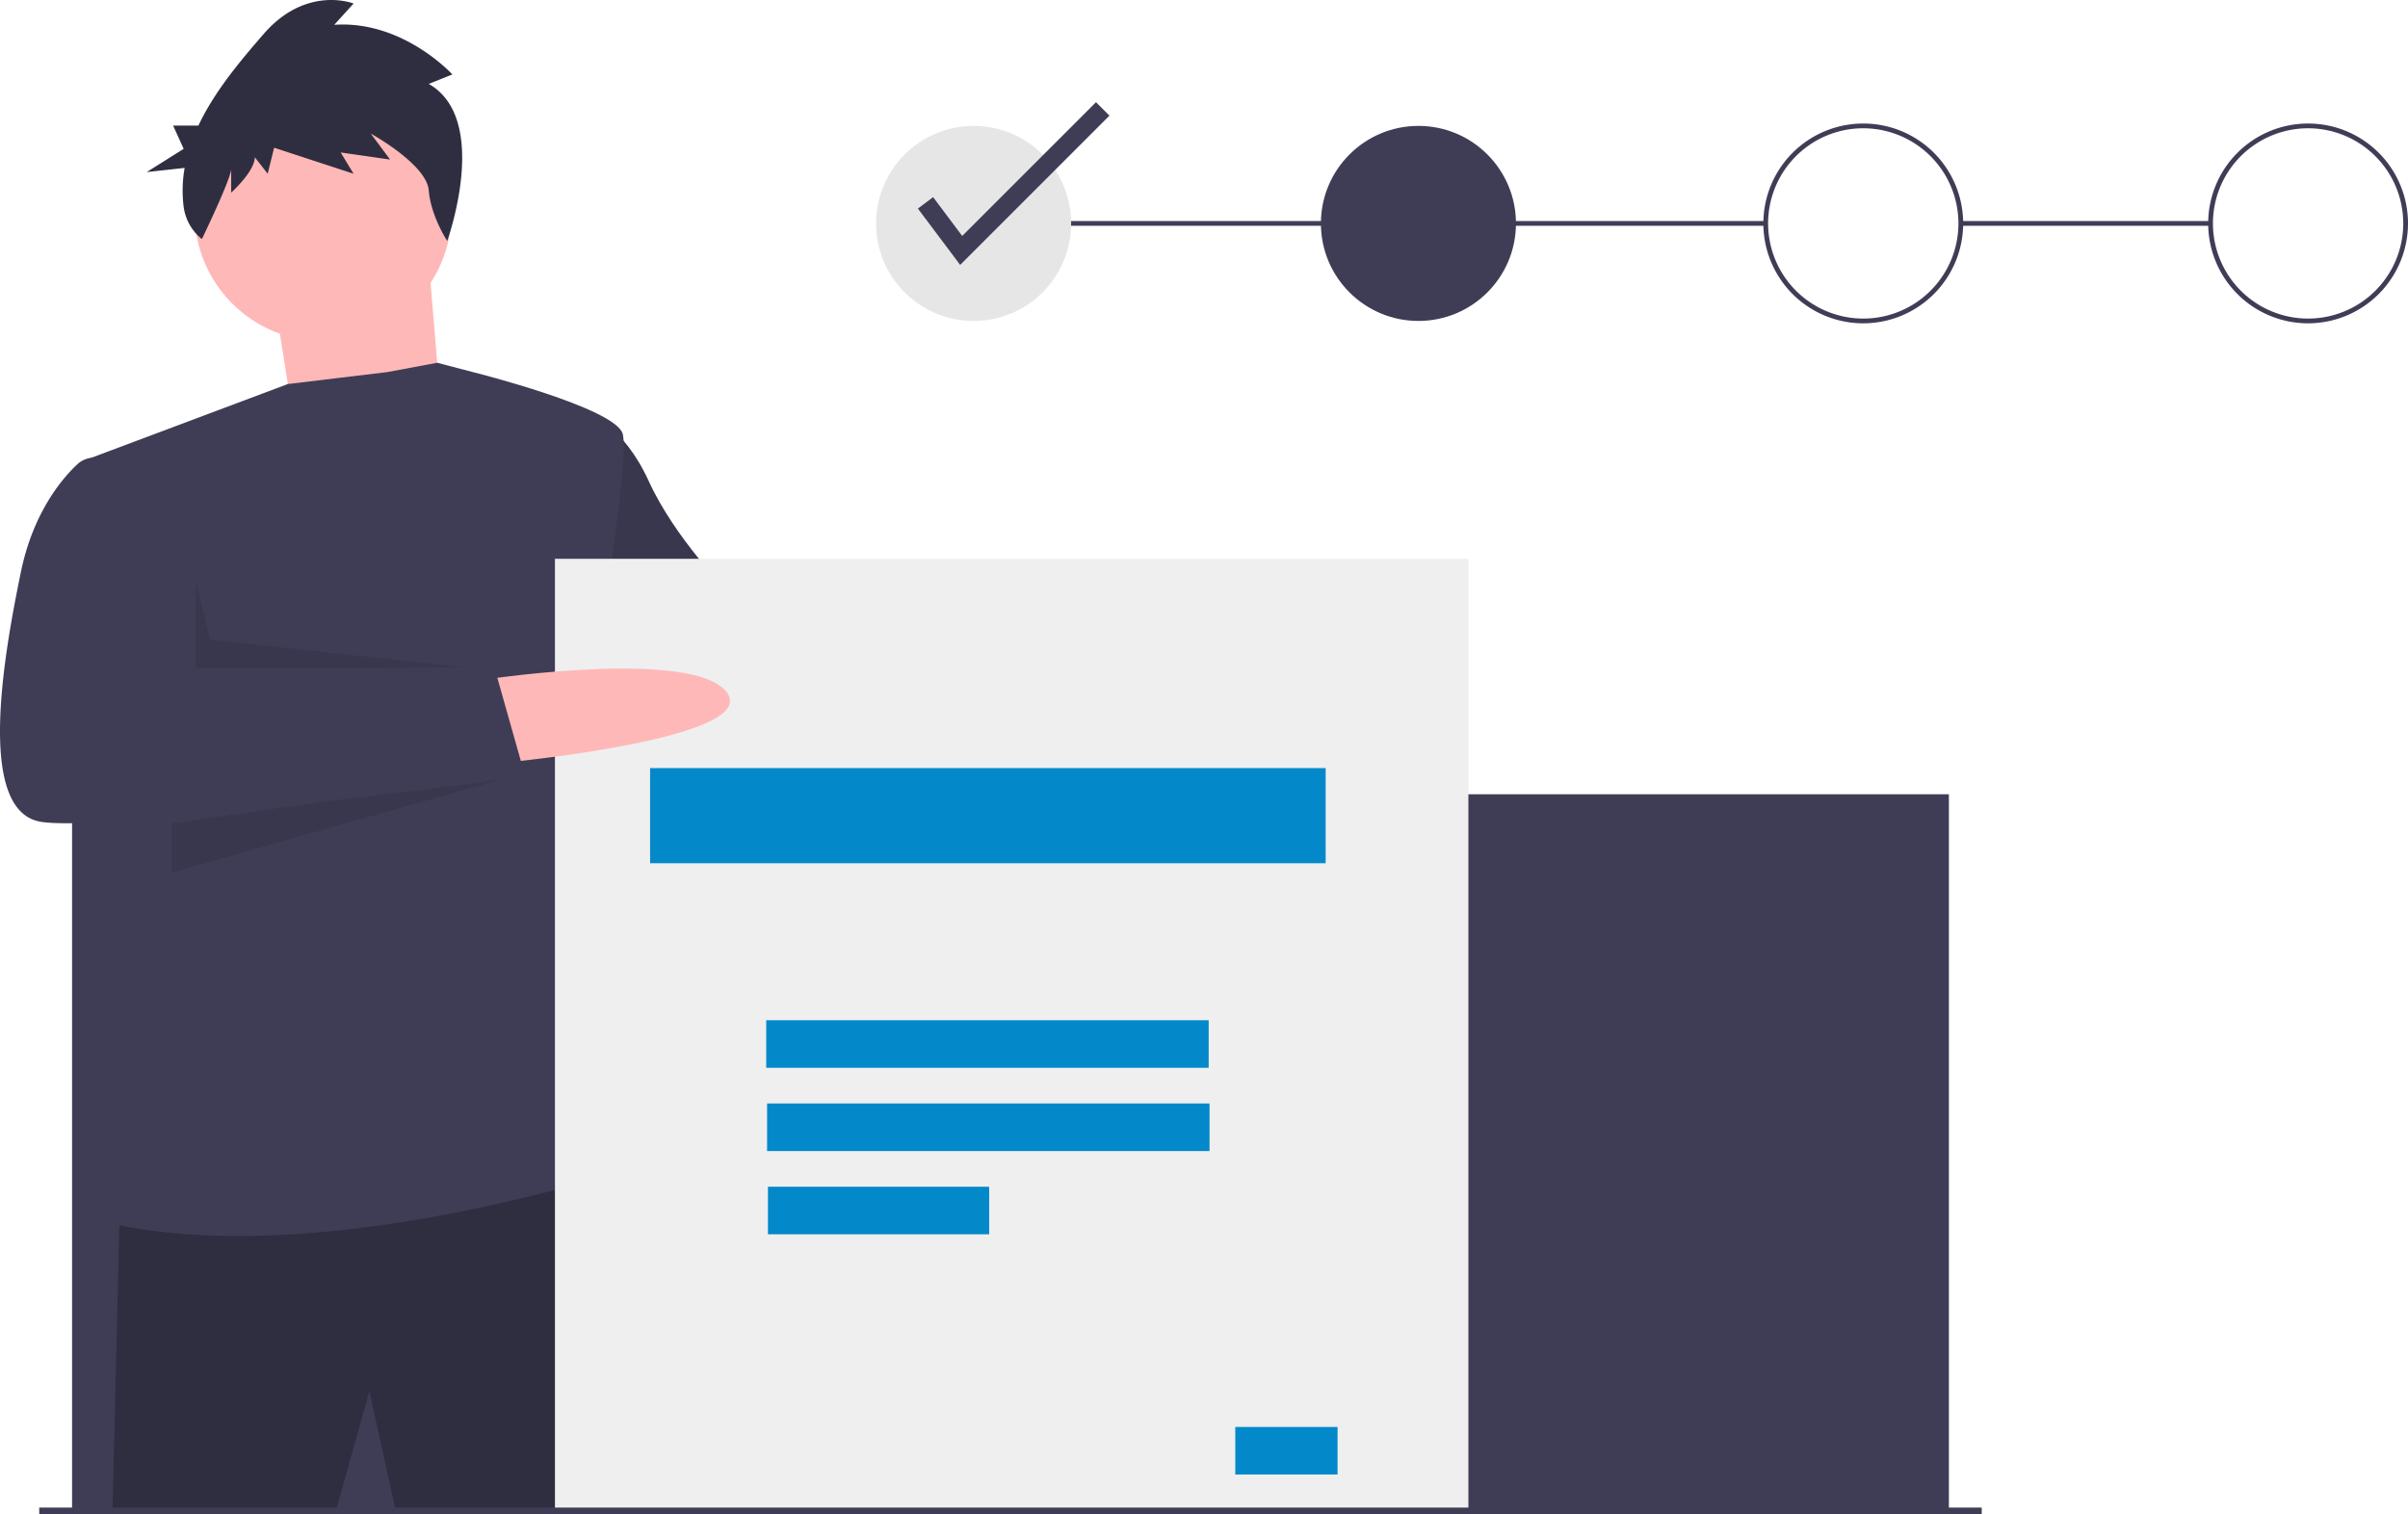 <svg xmlns="http://www.w3.org/2000/svg" id="e4efdc2f-150c-4196-a68d-a8467dcc9971" data-name="Layer 1" width="1012.293" height="636.613" viewBox="0 0 1012.293 636.613" style="
"><title>fill_forms</title><path d="M472.647,398.128s83,4,88,33-97,3-97,3Z" transform="translate(-93.853 -131.694)" fill="#a0616a"></path><path d="M341.647,306.128s14,4,25,28,33,46,33,46l89,17-15,45-85-11-53-30Z" transform="translate(-93.853 -131.694)" fill="#575a89" style="
    fill: #3f3d55;
"></path><path d="M341.647,306.128s14,4,25,28,33,46,33,46l89,17-15,45-85-11-53-30Z" transform="translate(-93.853 -131.694)" opacity="0.1" style=""></path><rect x="824.293" y="92.934" width="105" height="2" fill="#3f3d56"></rect><rect x="409.293" y="92.934" width="333" height="2" fill="#3f3d56"></rect><rect x="30.293" y="333.934" width="789" height="301" fill="#3f3d56"></rect><polygon points="115.793 128.434 124.793 185.434 186.793 188.434 179.793 104.434 115.793 128.434" fill="#a0616a" style="
    fill: #ffb8b8;
"></polygon><path d="M144.147,640.628l-3,126h94l14-50,11,50h98s2-144-9-145S144.147,640.628,144.147,640.628Z" transform="translate(-93.853 -131.694)" fill="#2f2e41"></path><circle cx="135.793" cy="89.434" r="54" fill="#a0616a" style="
    fill: #ffb8b8;
"></circle><path d="M138.647,646.128l28-138-37-183,85.214-31.976,41.786-5.024,21.007-3.921,14.993,3.921s60,15,63,26-12,101-12,101l-14,74,31,133s-129,44-220,24Z" transform="translate(-93.853 -131.694)" fill="#575a89" style="
    fill: #3f3d55;
"></path><polygon points="82.293 243.934 82.293 280.934 200.285 281.095 88.293 268.934 82.293 243.934" opacity="0.1"></polygon><polygon points="72.159 346.12 220.293 324.934 72.159 366.89 72.159 346.12" opacity="0.1"></polygon><polygon points="307.293 248.934 291.412 306.159 318.293 250.822 307.293 248.934" opacity="0.1"></polygon><path d="M274.087,166.972l9.93-3.975s-20.763-22.859-49.65-20.871l8.125-8.945s-19.86-7.951-37.915,12.92c-9.491,10.971-20.472,23.868-27.318,38.395H166.625l4.438,9.773-15.534,9.773,15.945-1.755a54.612,54.612,0,0,0-.433,16.21,20.974,20.974,0,0,0,7.68,13.721h0s12.315-25.491,12.315-29.467v9.939s9.93-8.945,9.93-14.908l5.416,6.957,2.708-10.932,33.401,10.932-5.416-8.945,20.763,2.982-8.125-10.932s23.471,12.92,24.374,23.853c.903,10.932,7.773,21.291,7.773,21.291S300.267,181.879,274.087,166.972Z" transform="translate(-93.853 -131.694)" fill="#2f2e41"></path><rect x="233.293" y="234.934" width="384" height="401" fill="#d0cde1" style="
    fill: #efefef;
"></rect><rect x="273.293" y="322.934" width="284" height="40" fill="#0389c9"></rect><rect x="322.116" y="428.934" width="185.994" height="20" fill="#0389c9"></rect><rect x="322.475" y="463.934" width="185.994" height="20" fill="#0389c9"></rect><rect x="322.834" y="498.934" width="92.997" height="20" fill="#0389c9"></rect><rect x="519.293" y="599.934" width="43" height="20" fill="#0389c9"></rect><path d="M299.647,417.128s87-13,100,6-92,29-92,29Z" transform="translate(-93.853 -131.694)" fill="#a0616a" style="
    fill: #ffb8b8;
"></path><path d="M139.647,324.128h-6.266a10.215,10.215,0,0,0-6.956,2.707c-5.948,5.523-18.525,19.775-23.778,45.293-7,34-19,100,8,105s204-19,204-19l-13-46-128,1s2-22-2-36S139.647,324.128,139.647,324.128Z" transform="translate(-93.853 -131.694)" fill="#575a89" style="
    fill: #3f3d55;
"></path><circle cx="409.293" cy="93.934" r="41" fill="#d0cde1" style="
    fill: #e6e6e6;
"></circle><circle cx="596.293" cy="93.934" r="41" fill="#3f3d56"></circle><path d="M877.147,267.628a42,42,0,1,1,42-42A42.047,42.047,0,0,1,877.147,267.628Zm0-82a40,40,0,1,0,40,40A40.046,40.046,0,0,0,877.147,185.628Z" transform="translate(-93.853 -131.694)" fill="#3f3d56"></path><path d="M1064.147,267.628a42,42,0,1,1,42-42A42.047,42.047,0,0,1,1064.147,267.628Zm0-82a40,40,0,1,0,40,40A40.046,40.046,0,0,0,1064.147,185.628Z" transform="translate(-93.853 -131.694)" fill="#3f3d56"></path><polygon points="403.641 111.377 385.873 87.688 392.273 82.887 404.506 99.197 460.745 42.959 466.401 48.615 403.641 111.377" fill="#3f3d56"></polygon><rect x="16.496" y="633.831" width="816.595" height="2.782" fill="#3f3d56"></rect></svg>